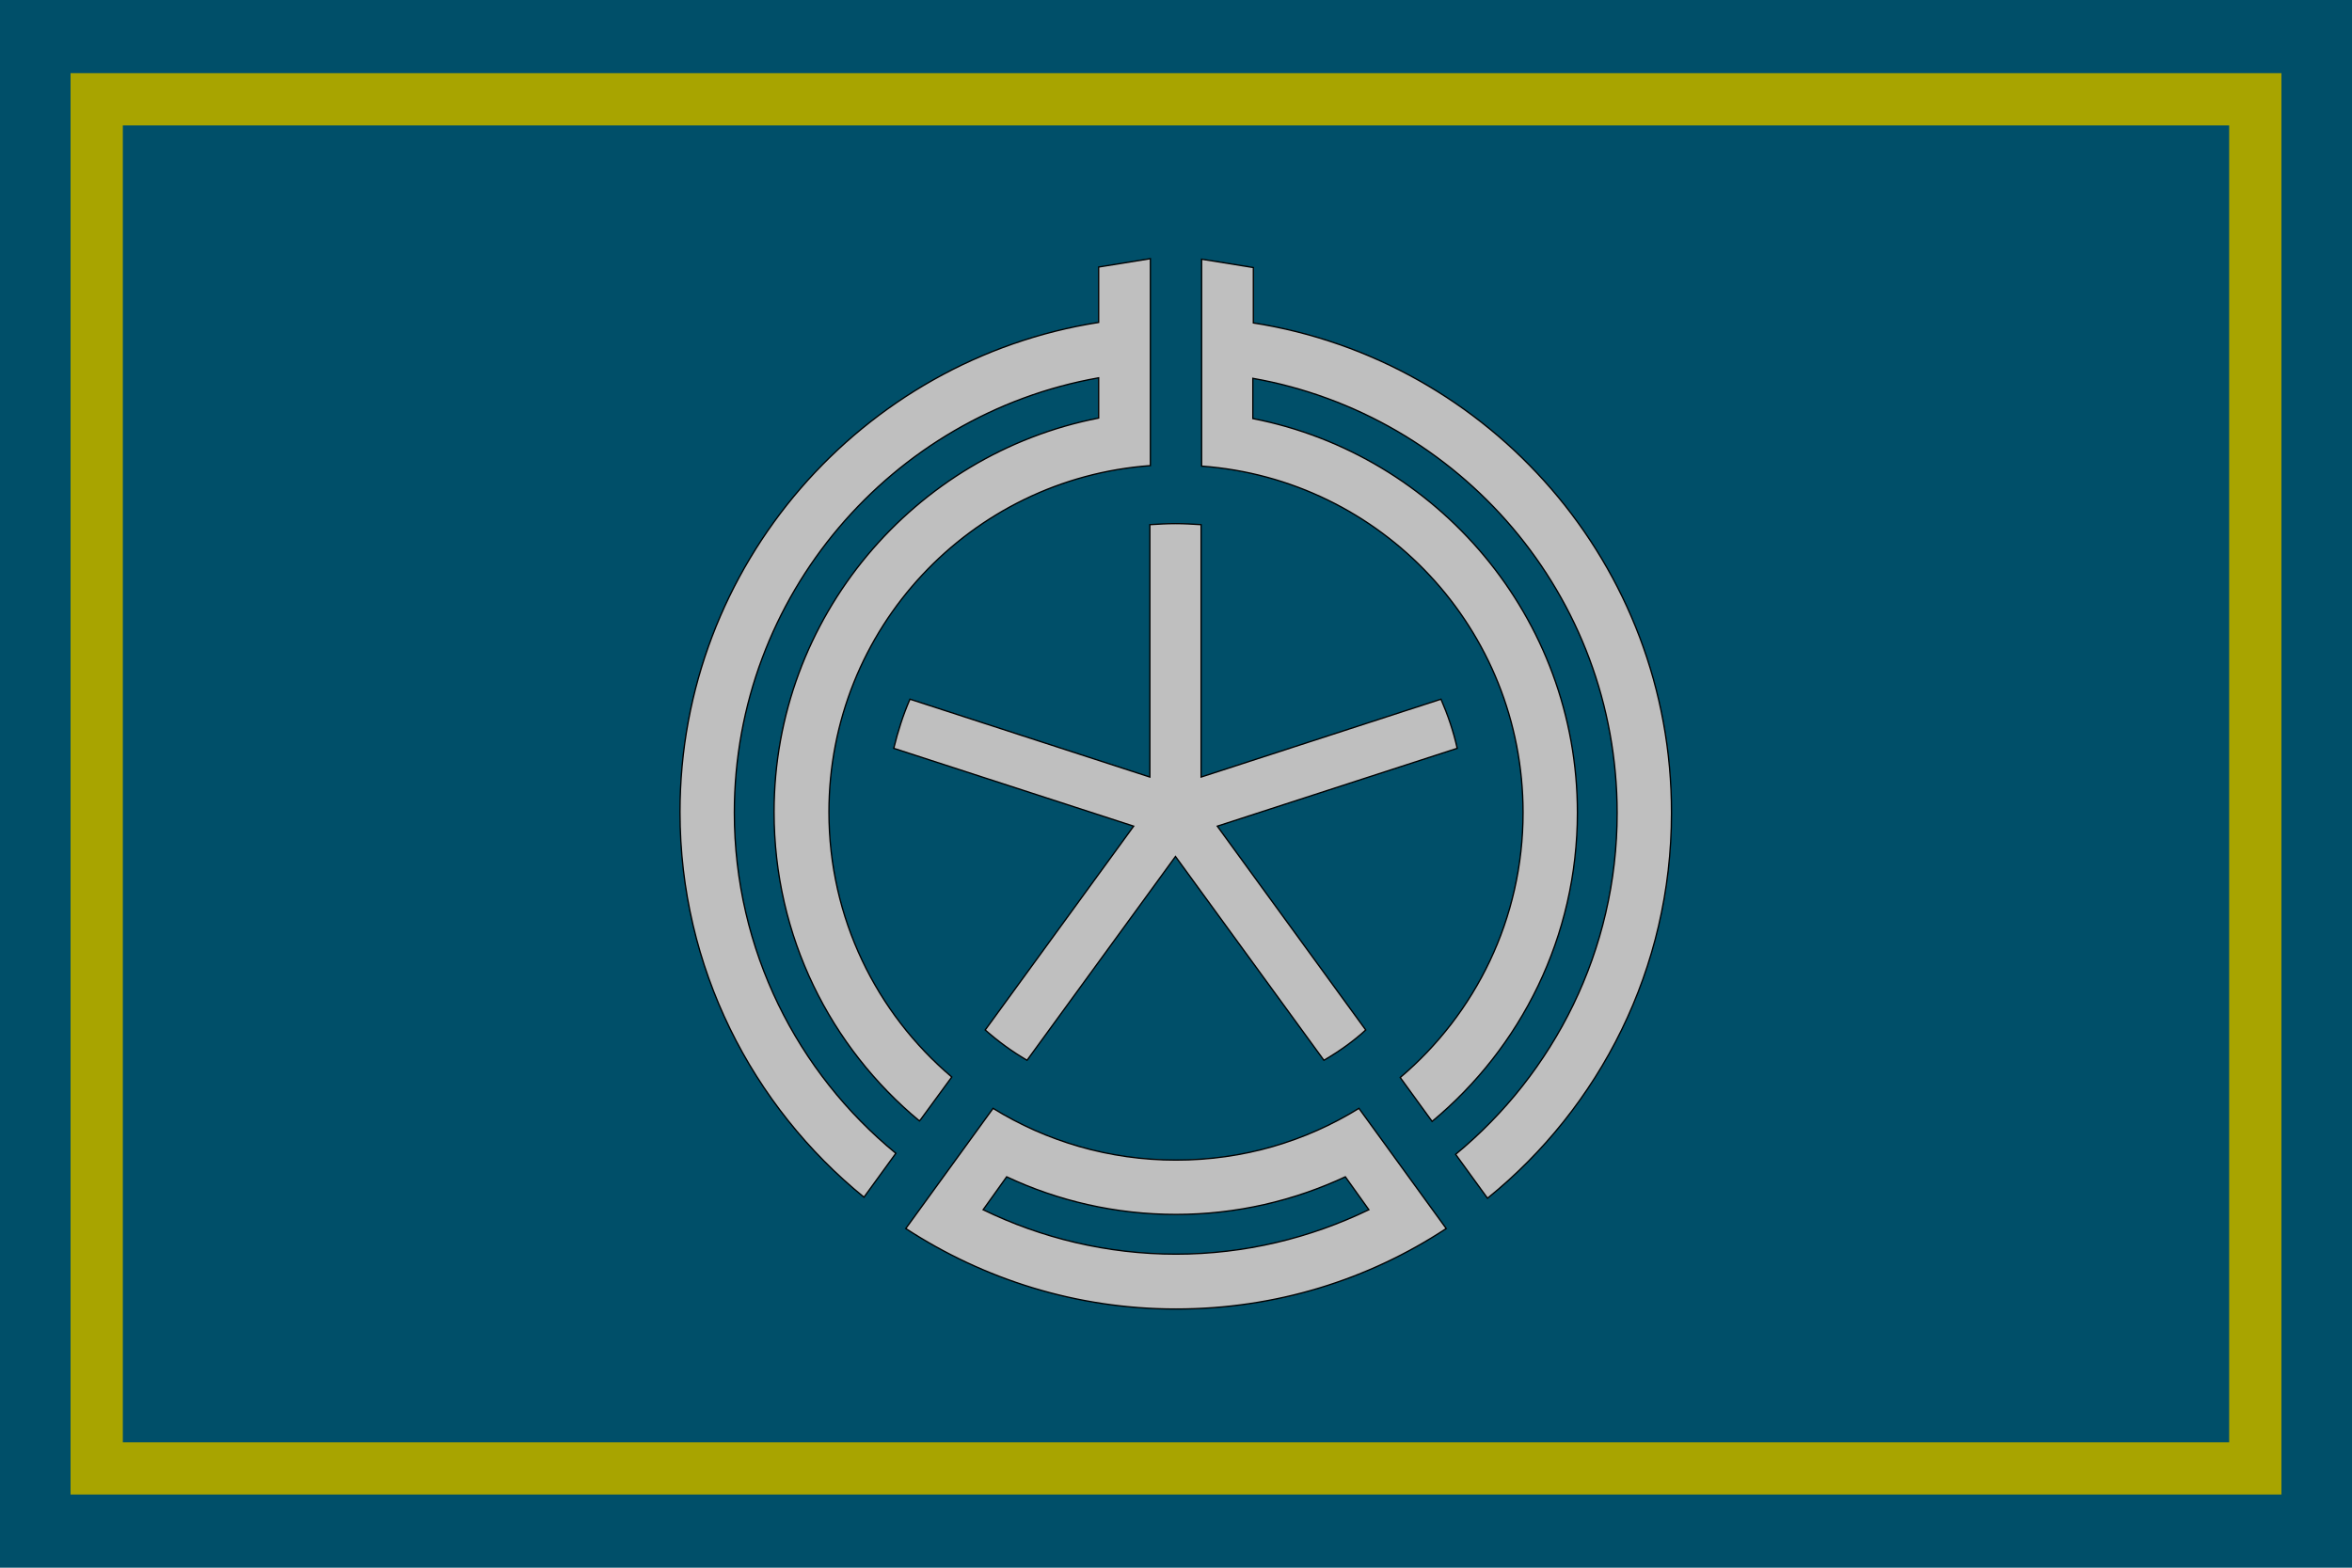 <?xml version="1.0" encoding="UTF-8"?>
<svg enable-background="new 0 0 450 300" version="1.1" viewBox="0 0 450 300" xml:space="preserve" xmlns="http://www.w3.org/2000/svg">
<style type="text/css">
	.st0{fill:#004F69;}
	.st1{fill:none;stroke:#A8A400;stroke-width:10;stroke-miterlimit:10;}
	.st2{fill:#BFBFBF;stroke:#000000;stroke-width:0.25;stroke-miterlimit:10;}
</style>
<rect class="st0" width="450" height="300"/>
<rect class="st1" x="18.5" y="19" width="413" height="262"/>

	<path class="st2" d="m260 212.1c-10.2 6.3-22.1 9.9-35 9.9-12.8 0-24.8-3.6-35-9.9l-16.7 23c14.9 9.7 32.6 15.4 51.7 15.4s36.8-5.6 51.7-15.4l-16.7-23zm-71.9 19.4 4.5-6.3c9.8 4.6 20.8 7.2 32.4 7.2s22.5-2.6 32.4-7.2l4.5 6.3c-11.2 5.4-23.7 8.5-36.9 8.5s-25.8-3.1-36.9-8.5z"/>
	<path class="st2" d="m140.5 155.5c0-41.5 30.1-76.2 69.7-83.2v7.7c-35.3 6.9-62.1 38.1-62.1 75.4 0 23.8 10.8 45 27.8 59.1l0.2-0.2 6-8.2c-14.4-12.2-23.5-30.4-23.5-50.7 0-35.1 27.1-63.8 61.5-66.3v-39.6l-9.9 1.6v10.6c-45.3 7.1-80.1 46.4-80.1 93.7 0 29.7 13.8 56.3 35.2 73.7l6.1-8.4c-18.8-15.4-30.9-38.9-30.9-65.2z"/>
	<path class="st2" d="m239.8 61.8v-10.6l-9.9-1.6v39.6c34.4 2.5 61.5 31.2 61.5 66.3 0 20.3-9.1 38.5-23.5 50.7l6.1 8.4c17-14.1 27.8-35.4 27.8-59.1 0-37.3-26.8-68.5-62.1-75.4v-7.7c39.6 7 69.7 41.6 69.7 83.2 0 26.3-12.1 49.8-30.9 65.3l6.1 8.4c21.5-17.4 35.2-44 35.2-73.7 0.1-47.4-34.7-86.7-80-93.8z"/>
	<path class="st2" d="m261.3 197.1-28.4-39 45.9-14.9c-0.7-3.2-1.8-6.4-3.1-9.4l-45.9 14.9v-48.3c-1.6-0.1-3.3-0.2-4.9-0.2s-3.3 0.1-4.9 0.2v48.3l-45.9-14.9c-1.3 3-2.3 6.1-3.1 9.4l45.9 14.9-28.4 39c2.5 2.2 5.1 4.1 8 5.8l28.4-39 28.4 39c2.9-1.7 5.6-3.6 8-5.8z"/>

</svg>
